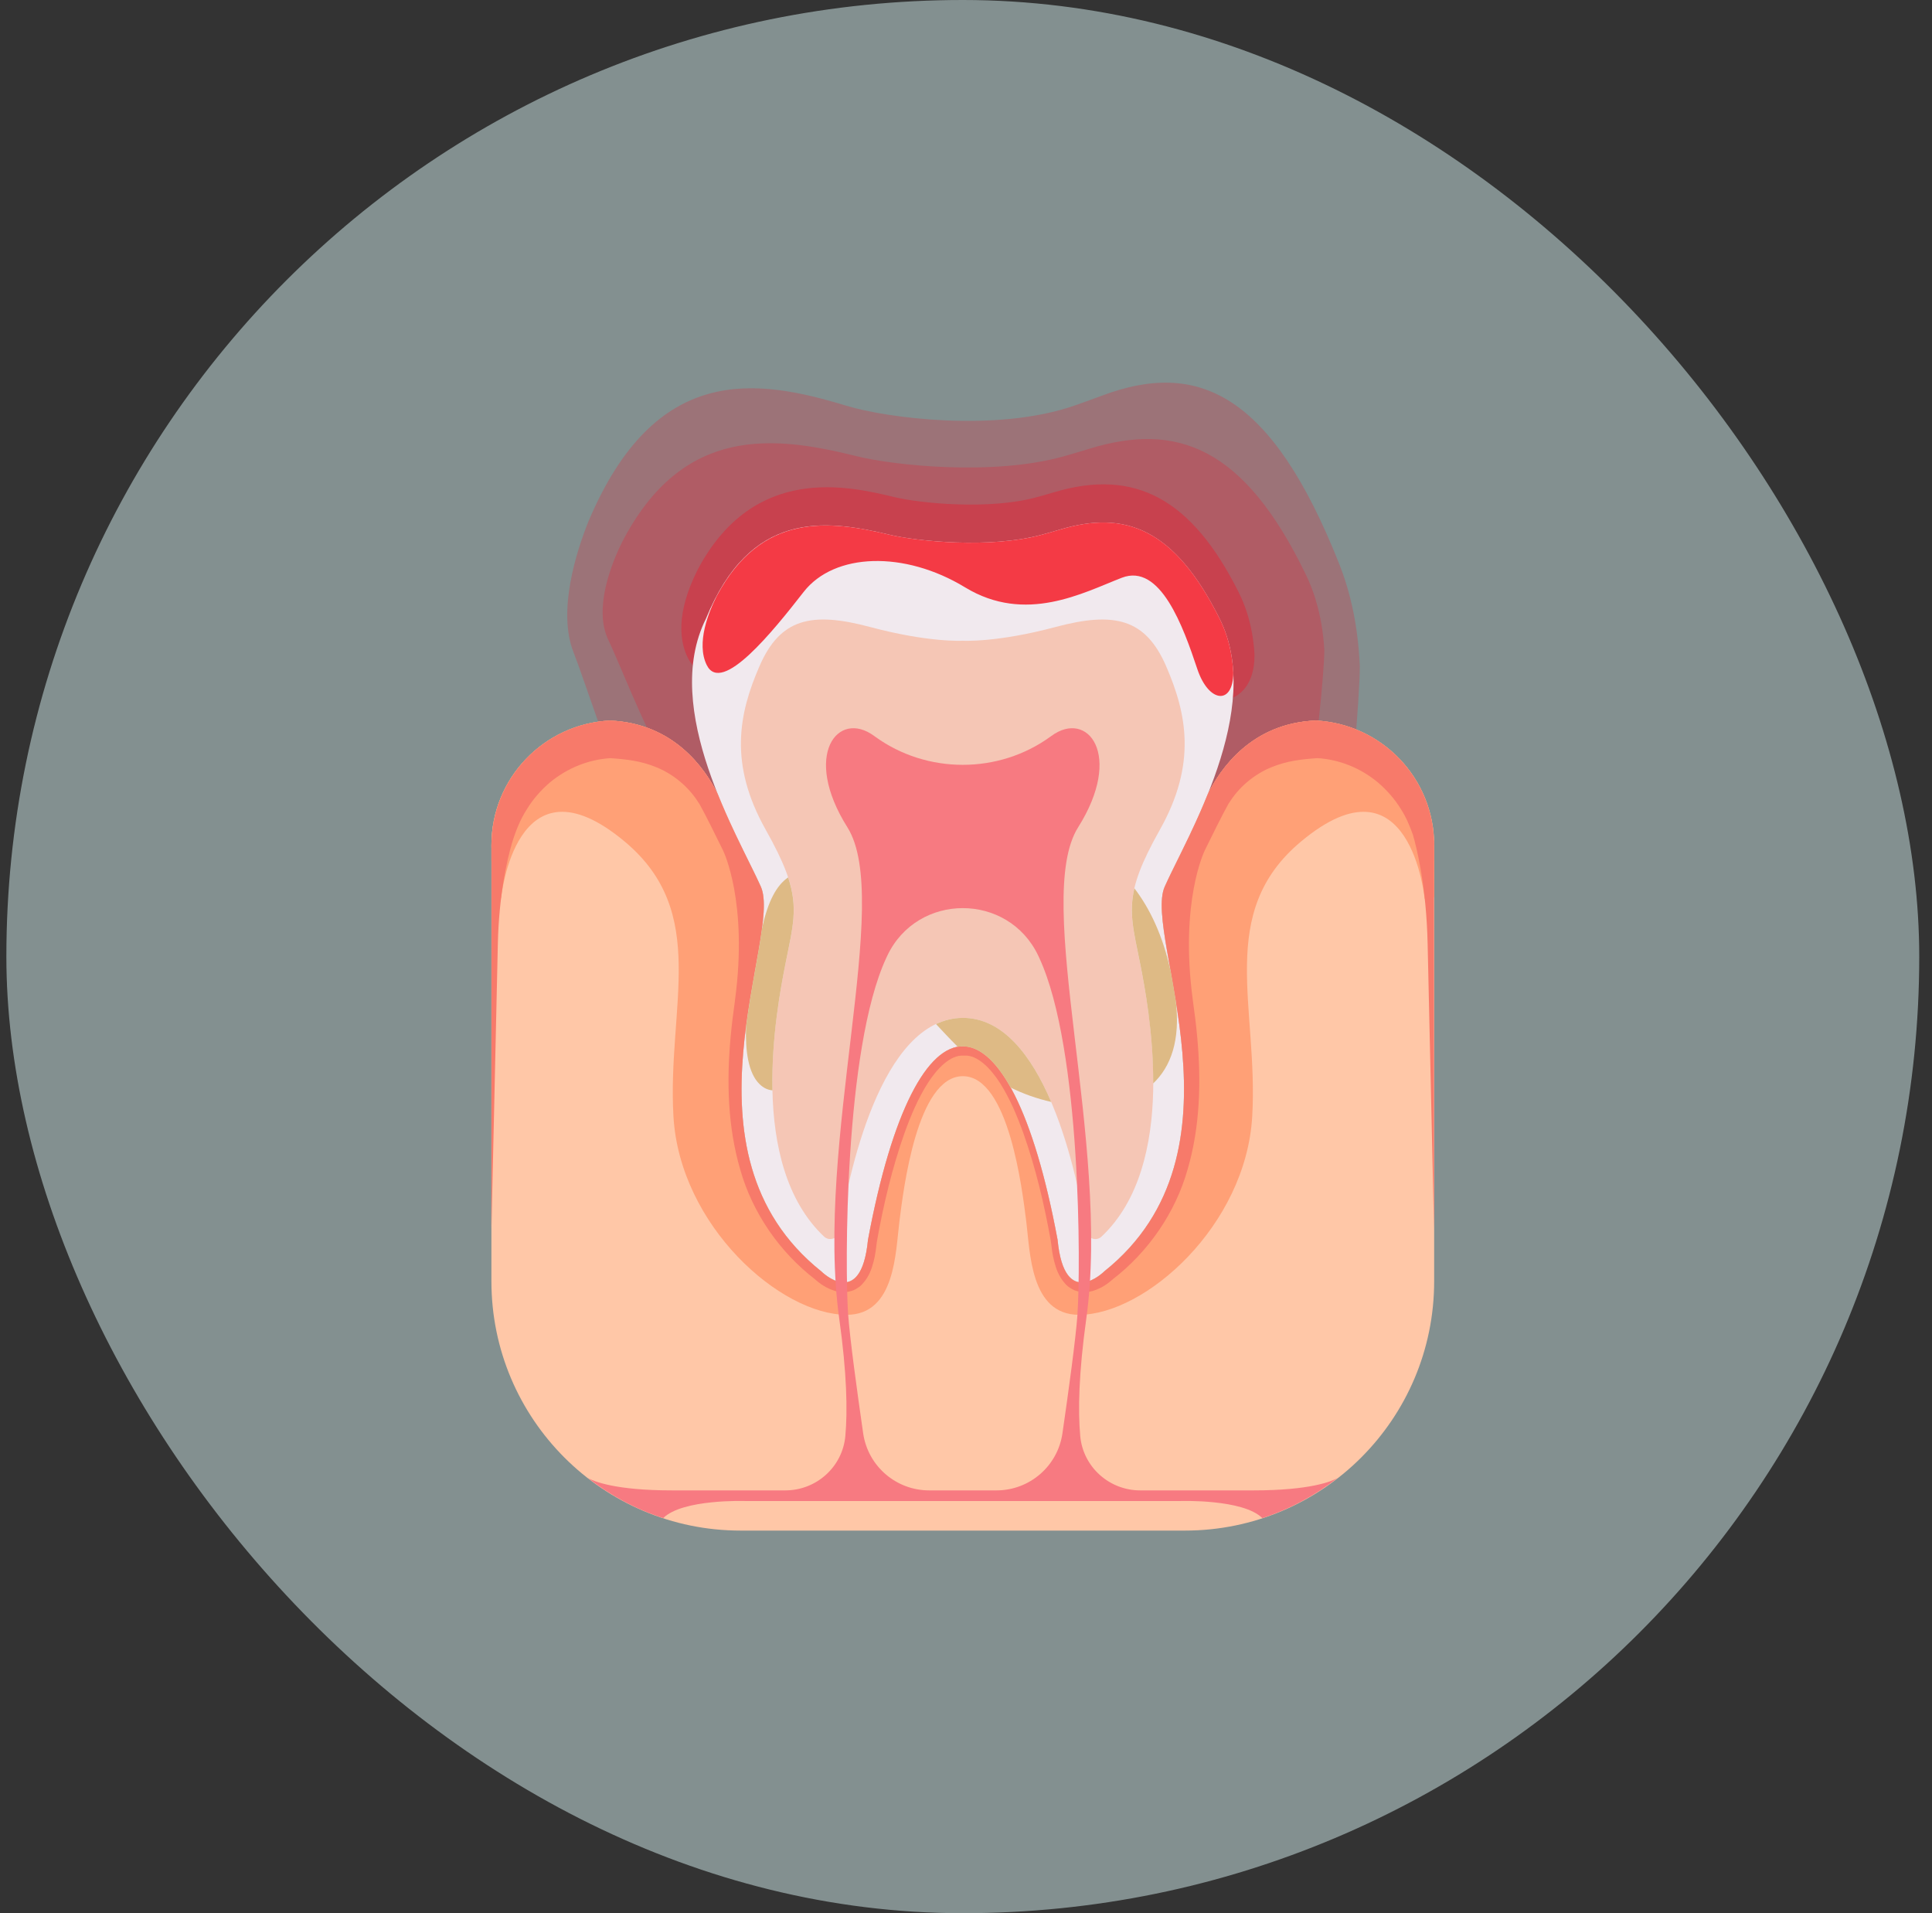 <svg xmlns="http://www.w3.org/2000/svg" width="101" height="100" viewBox="0 0 101 100" fill="none"><rect x="0" y="0" width="101" height="100" fill="#333333" stroke="none"/><rect x="0.333" width="100" height="100" rx="50" fill="#D4EFEE" fill-opacity="0.5"></rect><g clip-path="url(#clip0_2076_1145)"><g style="mix-blend-mode:multiply"><path d="M70.586 31.262C70.583 31.248 70.58 31.234 70.576 31.22C70.426 30.639 70.246 30.069 70.026 29.513C66.487 20.552 62.627 18.787 57.586 20.688C57.079 20.878 56.599 21.051 56.142 21.209C52.055 22.615 46.334 21.842 44.251 21.209C39.531 19.773 34.258 18.96 30.756 27.269C30.156 28.77 29.121 31.916 29.984 34.1C31.152 37.057 35.147 50.597 37.545 46.705C39.942 42.813 45.413 42.608 50.147 46.252C54.88 49.896 59.367 46.783 62.38 45.305C65.392 43.827 67.174 50.131 68.28 54.333C69.161 57.678 71.081 38.092 71.088 34.83C71.035 33.61 70.877 32.413 70.586 31.262Z" fill="#FF0019" fill-opacity="0.2"></path></g><g style="mix-blend-mode:multiply"><path d="M68.777 31.336C68.774 31.325 68.771 31.315 68.768 31.305C68.632 30.872 68.468 30.447 68.267 30.034C65.045 23.358 61.528 22.043 56.939 23.459C56.478 23.601 56.039 23.729 55.623 23.848C51.901 24.894 46.693 24.319 44.795 23.848C40.498 22.779 35.696 22.174 32.507 28.363C31.96 29.481 31.019 31.825 31.804 33.451C32.868 35.653 36.506 45.738 38.689 42.84C40.872 39.941 45.853 39.787 50.163 42.503C54.473 45.216 58.559 42.897 61.302 41.796C64.045 40.695 65.668 45.391 66.675 48.521C67.478 51.013 69.225 36.423 69.232 33.995C69.183 33.086 69.04 32.194 68.774 31.337L68.777 31.336Z" fill="#FF0019" fill-opacity="0.2"></path></g><g style="mix-blend-mode:multiply"><path d="M65.581 34.206C65.54 33.448 65.41 32.722 65.197 32.053L65.187 32.017C65.068 31.651 64.922 31.294 64.755 30.96C62.315 26.081 59.342 24.467 55.116 25.726C54.797 25.821 54.481 25.911 54.175 25.994C51.729 26.659 48.14 26.316 46.761 25.985C44.383 25.413 39.434 24.225 36.488 29.748L36.478 29.769C35.303 32.087 35.547 33.556 35.957 34.379C36.252 34.969 36.75 35.327 37.359 35.387C38.841 35.533 40.443 33.866 42.885 30.737C44.139 29.13 47.209 29.142 49.874 30.764C53.17 32.768 56.29 31.479 58.355 30.628C58.594 30.529 58.825 30.434 59.042 30.35C59.203 30.288 59.296 30.302 59.394 30.35C60.324 30.787 61.209 33.442 61.542 34.443C61.989 35.786 62.857 36.605 63.799 36.605C63.886 36.605 63.973 36.598 64.06 36.584C64.793 36.466 65.577 35.798 65.581 34.276V34.243L65.58 34.211L65.581 34.206Z" fill="#FF0019" fill-opacity="0.3"></path></g><path d="M68.791 37.661C65.438 37.792 63.797 40.176 63.135 41.519C63.014 41.819 62.891 42.113 62.765 42.401C62.765 42.405 62.759 42.419 62.759 42.419H62.758C62.042 44.052 61.289 45.449 60.89 46.347C59.741 48.932 65.557 60.207 57.73 66.455C57.73 66.455 55.647 68.538 55.288 64.804C54.043 58.105 52.199 54.712 50.349 54.688C48.499 54.666 46.644 58.014 45.377 64.804C45.018 68.539 42.935 66.455 42.935 66.455C35.107 60.207 40.925 48.932 39.775 46.347C39.376 45.449 38.622 44.052 37.907 42.419H37.905C37.905 42.419 37.901 42.405 37.899 42.402C37.774 42.114 37.65 41.819 37.528 41.517C36.865 40.176 35.224 37.794 31.873 37.662C28.431 37.84 25.69 40.679 25.69 44.169V66.97C25.69 74.166 31.524 80.002 38.721 80.002H61.944C69.14 80.002 74.974 74.168 74.974 66.97V44.169C74.974 40.68 72.234 37.84 68.79 37.662L68.791 37.661Z" fill="#FFC7A7"></path><path d="M74.976 44.169C74.976 40.68 72.235 37.84 68.791 37.662C65.438 37.794 63.797 40.178 63.135 41.52C63.014 41.82 62.891 42.114 62.765 42.402C62.765 42.407 62.759 42.42 62.759 42.42H62.758C62.042 44.053 61.289 45.45 60.89 46.349C59.741 48.934 65.557 60.209 57.73 66.457C57.73 66.457 55.647 68.539 55.288 64.806C54.043 58.107 52.198 54.713 50.349 54.69C48.499 54.667 46.644 58.015 45.377 64.806C45.018 68.541 42.935 66.457 42.935 66.457C35.107 60.209 40.925 48.934 39.775 46.349C39.376 45.45 38.622 44.053 37.907 42.42H37.905C37.905 42.42 37.901 42.407 37.899 42.404C37.774 42.116 37.65 41.82 37.528 41.518C36.865 40.178 35.224 37.795 31.873 37.664C28.431 37.84 25.69 40.679 25.69 44.169V44.305L26.193 46.978C26.193 46.978 26.932 39.208 32.654 43.984C37.117 47.709 34.877 52.628 35.206 58.349C35.536 64.071 40.801 68.723 44.263 68.723C46.815 68.723 46.815 65.43 47.021 63.824C47.226 62.219 47.927 56.251 50.335 56.251C52.742 56.251 53.443 62.219 53.648 63.824C53.854 65.43 53.854 68.723 56.407 68.723C59.868 68.723 65.133 64.071 65.463 58.349C65.792 52.628 63.552 47.709 68.016 43.984C73.737 39.208 74.476 46.978 74.476 46.978L74.979 46.902V44.169H74.976Z" fill="#FFA076"></path><path d="M60.889 46.346C62.037 43.76 66.132 37.081 63.761 32.342C61.392 27.602 58.806 26.669 55.43 27.674C55.092 27.775 54.77 27.866 54.464 27.949C51.726 28.693 47.897 28.283 46.501 27.949C43.08 27.128 39.217 26.678 36.904 32.342C34.533 37.081 38.627 43.76 39.776 46.346C40.924 48.931 35.108 60.206 42.936 66.453C42.936 66.453 45.019 68.536 45.378 64.802C47.91 51.225 52.801 51.407 55.288 64.802C55.648 68.536 57.73 66.453 57.73 66.453C65.558 60.206 59.74 48.931 60.89 46.346H60.889Z" fill="#F1E9EE"></path><path d="M60.962 34.819C59.885 32.342 58.269 31.947 55.181 32.772C52.094 33.598 50.333 33.49 50.333 33.49C50.333 33.49 48.574 33.598 45.485 32.772C42.397 31.946 40.782 32.341 39.704 34.819C38.627 37.297 38.089 39.919 40.028 43.366C41.967 46.812 41.608 47.639 41.07 50.332C40.559 52.889 39.075 60.856 43.08 64.635C43.36 64.898 43.824 64.733 43.883 64.354C44.316 61.623 46.001 53.205 50.333 53.205C54.666 53.205 56.35 61.623 56.784 64.354C56.844 64.734 57.307 64.9 57.586 64.635C61.592 60.857 60.108 52.89 59.596 50.332C59.058 47.639 58.699 46.812 60.637 43.366C62.576 39.919 62.037 37.297 60.961 34.819H60.962Z" fill="#F5C6B5"></path><path d="M74.976 44.169C74.976 44.127 74.971 44.089 74.97 44.047V43.941L74.964 43.938C74.846 40.556 72.159 37.835 68.79 37.661C65.436 37.792 63.795 40.176 63.133 41.519C63.012 41.819 62.889 42.113 62.764 42.401C62.764 42.405 62.758 42.419 62.758 42.419H62.756C62.041 44.052 61.287 45.449 60.888 46.347C59.74 48.932 65.556 60.207 57.728 66.455C57.728 66.455 55.645 68.538 55.286 64.804C54.042 58.105 52.197 54.712 50.348 54.688C48.497 54.666 46.642 58.014 45.376 64.804C45.016 68.539 42.934 66.455 42.934 66.455C35.106 60.207 40.924 48.932 39.774 46.347C39.375 45.449 38.621 44.052 37.905 42.419H37.904C37.904 42.419 37.899 42.405 37.898 42.402C37.772 42.114 37.648 41.819 37.527 41.517C36.863 40.176 35.223 37.794 31.872 37.662C28.508 37.835 25.82 40.556 25.702 43.938L25.696 43.941V44.047C25.696 44.089 25.69 44.127 25.69 44.169V45.008C25.69 45.008 25.695 45.008 25.696 45.008L25.69 64.278C25.69 64.278 25.945 53.081 26.026 49.336C26.082 46.803 26.499 44.985 26.764 44.071C26.963 43.418 27.203 42.825 27.537 42.308C27.871 41.756 28.293 41.289 28.753 40.893C29.675 40.133 30.771 39.702 31.903 39.628C32.731 39.684 33.501 39.768 34.311 40.102C35.149 40.438 36.005 41.102 36.547 42.003L36.513 41.926C36.977 42.764 37.388 43.625 37.812 44.478L37.808 44.473C37.808 44.473 39.117 47.125 38.424 52.27L38.429 52.249C38.336 52.91 38.251 53.572 38.191 54.243C37.987 56.515 38.037 58.876 38.699 61.136C39.339 63.399 40.758 65.443 42.604 66.865L42.561 66.826C42.888 67.125 43.21 67.338 43.666 67.481C43.899 67.536 44.165 67.573 44.438 67.494C44.577 67.463 44.705 67.41 44.815 67.33C44.94 67.262 45.03 67.175 45.109 67.082C45.441 66.713 45.569 66.318 45.667 65.948C45.764 65.586 45.801 65.234 45.844 64.881C46.187 62.954 46.641 61.04 47.288 59.216C47.616 58.307 47.995 57.412 48.496 56.624C48.981 55.857 49.687 55.127 50.37 55.176C50.376 55.176 50.383 55.176 50.391 55.176C50.395 55.176 50.398 55.175 50.403 55.175C50.406 55.175 50.408 55.175 50.411 55.175C51.094 55.126 51.801 55.856 52.286 56.623C52.787 57.411 53.165 58.305 53.493 59.214C54.141 61.038 54.594 62.952 54.937 64.88C54.98 65.231 55.017 65.583 55.115 65.947C55.214 66.316 55.341 66.711 55.672 67.081C55.752 67.174 55.842 67.261 55.966 67.329C56.078 67.409 56.204 67.462 56.343 67.493C56.617 67.571 56.883 67.534 57.116 67.48C57.573 67.336 57.894 67.122 58.22 66.825L58.177 66.863C60.023 65.44 61.441 63.397 62.082 61.134C62.745 58.874 62.793 56.514 62.591 54.242C62.532 53.571 62.446 52.907 62.353 52.248L62.357 52.269C61.664 47.123 62.974 44.472 62.974 44.472L62.969 44.476C63.394 43.622 63.804 42.763 64.269 41.925L64.234 42.002C64.777 41.1 65.633 40.437 66.471 40.101C67.281 39.767 68.051 39.683 68.879 39.627C70.011 39.7 71.106 40.13 72.028 40.892C72.488 41.286 72.911 41.755 73.245 42.306C73.501 42.701 73.691 43.152 73.861 43.626C74.052 44.275 74.566 46.291 74.633 49.335C74.716 53.08 74.968 64.277 74.968 64.277L74.963 44.999C74.963 44.999 74.967 44.999 74.968 44.999V44.167L74.976 44.169Z" fill="#F77A6A"></path><path d="M65.522 77.901H59.61C57.988 77.901 56.62 76.676 56.472 75.061C56.351 73.732 56.392 71.782 56.788 68.928C58.071 59.708 53.974 47.029 56.362 43.242C58.749 39.455 56.856 37.068 54.963 38.468C54.944 38.481 54.924 38.496 54.905 38.509C52.202 40.466 48.461 40.466 45.757 38.509C45.738 38.496 45.719 38.481 45.7 38.468C43.806 37.068 41.913 39.455 44.3 43.242C46.687 47.029 42.59 59.708 43.874 68.928C44.272 71.782 44.313 73.732 44.192 75.061C44.044 76.676 42.675 77.901 41.054 77.901H35.142C32.141 77.901 31.034 77.423 30.735 77.253C31.906 78.162 33.23 78.88 34.67 79.35C35.678 78.342 38.962 78.456 38.962 78.456H61.698C61.698 78.456 64.983 78.342 65.991 79.35C67.43 78.88 68.755 78.162 69.925 77.253C69.627 77.423 68.52 77.901 65.519 77.901H65.522ZM56.33 68.681C56.237 69.982 55.857 72.752 55.542 74.917C55.294 76.632 53.825 77.901 52.091 77.901H50.333H48.576C46.843 77.901 45.374 76.632 45.124 74.917C44.811 72.75 44.43 69.982 44.337 68.681C44.173 66.375 44.125 54.834 46.329 50.075C46.347 50.035 46.366 49.997 46.384 49.957C47.956 46.636 52.707 46.636 54.28 49.957C54.297 49.995 54.317 50.035 54.334 50.075C56.538 54.834 56.492 66.375 56.327 68.681H56.33Z" fill="#F77A81"></path><path d="M64.137 33.267C64.137 33.267 64.132 33.253 64.131 33.245C64.032 32.938 63.909 32.636 63.763 32.342C61.394 27.602 58.808 26.669 55.432 27.674C55.094 27.775 54.77 27.866 54.466 27.949C51.728 28.693 47.899 28.283 46.503 27.949C43.343 27.191 39.812 26.761 37.468 31.155C37.066 31.949 36.373 33.613 36.95 34.768C37.732 36.331 40.408 32.997 42.013 30.939C43.618 28.882 47.282 28.773 50.451 30.7C53.62 32.627 56.625 30.981 58.643 30.199C60.66 29.417 61.853 32.752 62.594 34.973C63.184 36.742 64.469 36.878 64.474 35.154C64.438 34.509 64.332 33.875 64.137 33.266V33.267Z" fill="#F43A45"></path><path d="M50.333 53.204C49.831 53.204 49.365 53.322 48.931 53.526C49.26 53.877 49.628 54.277 50.069 54.715C51.01 54.552 51.958 55.267 52.834 56.846C53.485 57.171 54.209 57.427 54.954 57.596C53.938 55.217 52.453 53.203 50.335 53.203L50.333 53.204Z" fill="#DEBA85"></path><path d="M41.07 50.332C41.448 48.44 41.735 47.468 41.201 45.862C40.597 46.272 40.142 47.11 39.837 48.532C39.655 49.903 39.259 51.69 39.002 53.659C38.959 54.91 39.111 56.086 39.708 56.667C39.921 56.874 40.147 56.972 40.382 56.992C40.322 54.221 40.816 51.605 41.071 50.332H41.07Z" fill="#DEBA85"></path><path d="M61.207 50.803C60.794 48.894 60.101 47.472 59.303 46.431C59.004 47.721 59.264 48.673 59.597 50.332C59.841 51.55 60.298 53.995 60.286 56.629C61.204 55.759 61.718 54.374 61.465 52.298C61.381 51.78 61.294 51.281 61.208 50.803H61.207Z" fill="#DEBA85"></path></g><defs><clipPath id="clip0_2076_1145"><rect width="49.285" height="60" fill="white" transform="translate(25.69 20)"></rect></clipPath></defs></svg>